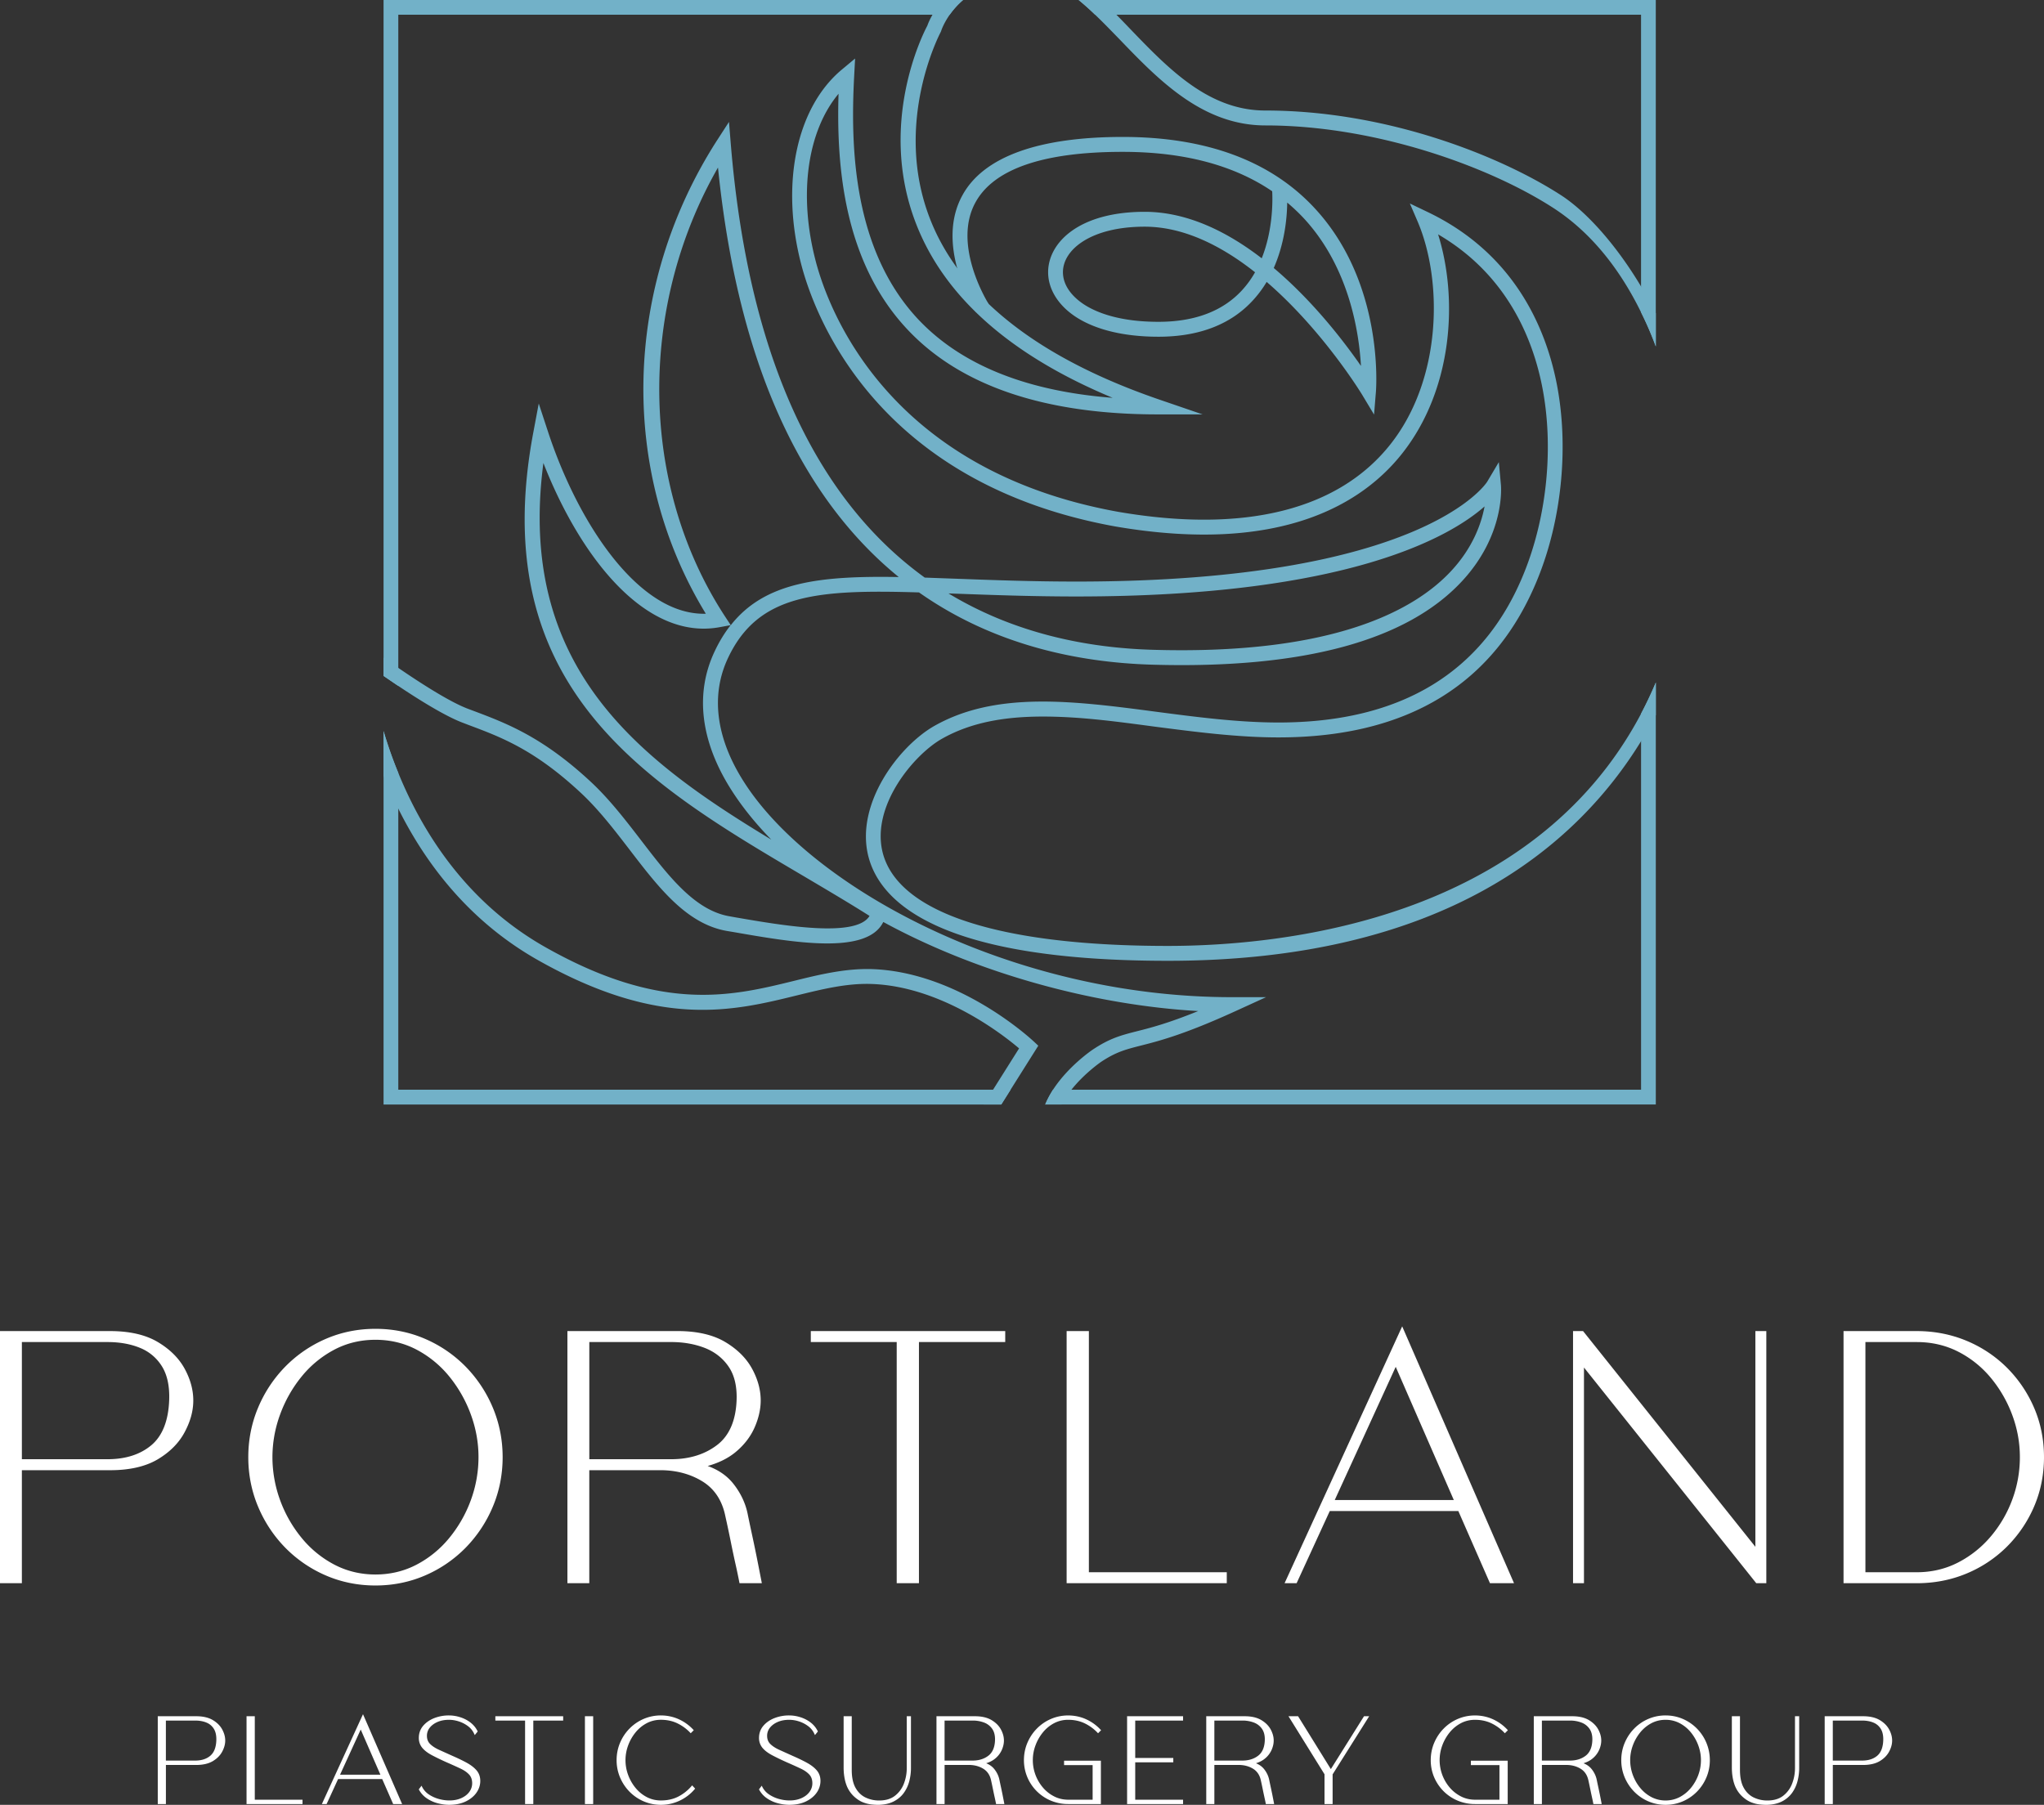 <?xml version="1.0" encoding="utf-8"?>
<svg xmlns="http://www.w3.org/2000/svg" width="308" height="272" fill="none">
  <rect width="100%" height="100%" fill="#333333" stroke="none"/>
  <g clip-path="url(#clip0_2095_614)">
    <path d="M29.562 258.78c.996 0 1.805.183 2.427.553.622.369 1.081.821 1.375 1.359.294.538.442 1.079.442 1.617 0 .537-.148 1.064-.442 1.616-.294.553-.753 1.013-1.375 1.382s-1.431.553-2.427.553h-4.697v5.894h-.964v-12.971h5.658l.003-.003zm3.163 3.508c.026-.735-.1-1.333-.382-1.794a2.455 2.455 0 0 0-1.178-1.004c-.505-.212-1.084-.315-1.74-.315h-4.56v6.29h4.56c.97 0 1.751-.252 2.348-.761.595-.507.912-1.311.952-2.416z" fill="#fff"/>
    <path d="M24.997 271.883h-1.224v-13.235h5.79c1.012 0 1.85.192 2.492.57.639.378 1.118.853 1.423 1.411.302.555.459 1.121.459 1.679s-.154 1.111-.456 1.677c-.305.572-.785 1.053-1.423 1.434-.64.377-1.48.572-2.493.572H25v5.895l-.002-.003zm-.965-.263h.702v-5.895h4.828c.967 0 1.76-.18 2.362-.532.599-.355 1.043-.802 1.326-1.331.282-.529.428-1.053.428-1.554 0-.5-.143-1.036-.425-1.554-.283-.515-.728-.955-1.326-1.31-.6-.355-1.395-.532-2.362-.532h-5.53v12.708h-.003zm5.393-6.027h-4.688v-6.553h4.688c.67 0 1.272.109 1.788.327.528.22.944.575 1.241 1.058.294.481.43 1.111.402 1.869-.04 1.136-.376 1.983-.998 2.51-.619.523-1.437.792-2.433.792v-.003zm-4.428-.263h4.428c.933 0 1.694-.243 2.265-.727.564-.481.87-1.259.907-2.32.025-.707-.097-1.285-.365-1.723a2.322 2.322 0 0 0-1.118-.953c-.485-.203-1.056-.306-1.689-.306h-4.428v6.029zm13.27 6.027h7.191v.394h-8.173V258.78h.981v12.577z" fill="#fff"/>
    <path d="M45.587 271.883H37.15v-13.235h1.243v12.577h7.193v.658zm-8.174-.263h7.914v-.132h-7.192v-12.576h-.722v12.708zm17.28-12.961l5.698 13.092H59.33l-1.651-3.766h-6.82l-1.727 3.766h-.434l5.992-13.092h.003zm-3.656 8.931h6.482l-3.163-7.257-3.32 7.257z" fill="#fff"/>
    <path d="M60.59 271.882h-1.346l-1.65-3.765h-6.649l-1.728 3.765H48.5l.085-.186 6.114-13.354 5.895 13.54h-.003zm-1.175-.263h.776L54.69 258.98l-5.786 12.639h.145l1.728-3.766h6.987l1.651 3.766zm-1.694-3.897h-6.887l3.525-7.709 3.36 7.709h.002zm-6.479-.263h6.08l-2.966-6.805-3.114 6.805zM66 271.642a5.139 5.139 0 0 1-1.6-.721 3.54 3.54 0 0 1-1.14-1.242l.236-.315c.248.487.605.884 1.07 1.193.465.309.972.538 1.523.69.55.152 1.072.226 1.571.226.722 0 1.35-.117 1.885-.355.536-.237.961-.561 1.27-.976.307-.415.461-.878.461-1.39 0-.578-.165-1.045-.49-1.4-.328-.354-.776-.666-1.346-.935a73.7 73.7 0 0 0-1.937-.876 37.022 37.022 0 0 1-2.327-1.116c-.636-.335-1.115-.698-1.443-1.093-.328-.395-.49-.867-.49-1.419 0-.67.205-1.251.618-1.737.414-.487.953-.862 1.62-1.125a5.845 5.845 0 0 1 3.842-.126 4.802 4.802 0 0 1 1.494.779c.44.343.776.746 1.013 1.221l-.257.315a3.118 3.118 0 0 0-.981-1.213 4.96 4.96 0 0 0-2.929-.976c-.667 0-1.26.112-1.777.335-.519.223-.927.527-1.229.907-.302.381-.45.816-.45 1.302 0 .538.168.979.51 1.322.342.341.81.647 1.406.916l2.073.935c.787.344 1.483.679 2.094 1.013.607.335 1.086.707 1.434 1.114.348.406.522.907.522 1.499a2.94 2.94 0 0 1-.55 1.694c-.368.527-.89.953-1.572 1.282-.681.329-1.5.492-2.455.492a6.702 6.702 0 0 1-1.66-.226l-.009.006z" fill="#fff"/>
    <path d="M67.66 271.999c-.53 0-1.1-.08-1.694-.231a5.256 5.256 0 0 1-1.64-.739 3.678 3.678 0 0 1-1.18-1.285l-.04-.074.413-.552.094.186c.237.463.582.85 1.027 1.142.454.3.953.526 1.486.672 1.317.358 2.495.263 3.37-.123.514-.226.925-.541 1.216-.933.288-.389.436-.833.436-1.31 0-.541-.154-.982-.456-1.311-.317-.343-.756-.647-1.306-.907a72.806 72.806 0 0 0-1.934-.876 36.734 36.734 0 0 1-2.336-1.119c-.647-.34-1.146-.718-1.483-1.124a2.293 2.293 0 0 1-.522-1.502c0-.702.22-1.314.65-1.82.426-.501.99-.893 1.675-1.162a5.991 5.991 0 0 1 2.187-.404c.59 0 1.175.092 1.74.275.567.18 1.083.449 1.534.798.453.355.804.779 1.047 1.268l.037.077-.442.544-.089-.192a2.976 2.976 0 0 0-.94-1.161 4.706 4.706 0 0 0-1.378-.71c-.5-.16-.996-.24-1.475-.24-.647 0-1.226.108-1.725.323-.493.214-.89.506-1.178.867a1.93 1.93 0 0 0-.422 1.219c0 .506.154.91.473 1.23.331.329.79.63 1.366.89l2.074.936c.79.343 1.497.687 2.102 1.019.621.343 1.115.726 1.471 1.144.365.432.553.965.553 1.586 0 .62-.194 1.221-.573 1.768-.38.541-.924.987-1.623 1.325-.695.335-1.54.506-2.512.506h-.003zm-1.628-.486c.57.149 1.118.223 1.628.223.933 0 1.74-.16 2.398-.481.66-.317 1.17-.732 1.52-1.239a2.79 2.79 0 0 0 .528-1.619c0-.573-.165-1.033-.49-1.414-.334-.392-.807-.758-1.398-1.084a25.62 25.62 0 0 0-2.082-1.008l-2.076-.935c-.604-.275-1.092-.59-1.443-.945-.365-.366-.55-.841-.55-1.413 0-.515.162-.982.479-1.385.314-.395.744-.713 1.277-.945.534-.231 1.147-.349 1.829-.349.504 0 1.03.086 1.551.255a5.004 5.004 0 0 1 1.452.747c.39.292.704.655.93 1.079l.073-.092a3.433 3.433 0 0 0-.935-1.102 4.68 4.68 0 0 0-1.452-.758 5.453 5.453 0 0 0-1.66-.257c-.738 0-1.442.128-2.093.383-.644.255-1.172.621-1.568 1.087-.39.461-.588 1.016-.588 1.652 0 .517.154.967.462 1.336.314.378.788.735 1.404 1.061.627.332 1.408.704 2.32 1.111.728.317 1.381.615 1.94.878.582.275 1.047.598 1.386.967.35.381.528.879.528 1.488 0 .538-.163 1.033-.488 1.468-.32.43-.764.773-1.32 1.016-.93.409-2.17.509-3.545.135a5.336 5.336 0 0 1-1.56-.707 3.276 3.276 0 0 1-1.015-1.062l-.063.086c.26.446.616.824 1.058 1.122.47.32.998.558 1.56.701h.003zm18.702-12.733v.392h-4.5v12.579h-.981v-12.579h-4.48v-.392h9.961z" fill="#fff"/>
    <path d="M80.365 271.883h-1.243v-12.579h-4.48v-.656h10.22v.656h-4.5v12.579h.003zm-.984-.263h.722v-12.58h4.5v-.128h-9.702v.128h4.48v12.58zm9.87-12.84v12.971h-.98V258.78h.98z" fill="#fff"/>
    <path d="M89.383 271.883h-1.244v-13.235h1.244v13.235zm-.981-.263h.721v-12.708h-.721v12.708zm15.902-2.353l.273.297a6.552 6.552 0 0 1-2.218 1.694 6.424 6.424 0 0 1-2.772.61 6.383 6.383 0 0 1-2.544-.512 6.513 6.513 0 0 1-2.082-1.42 6.72 6.72 0 0 1-1.406-2.109 6.453 6.453 0 0 1-.51-2.563 6.624 6.624 0 0 1 3.998-6.093 6.383 6.383 0 0 1 2.544-.512c.904 0 1.805.183 2.623.552.819.37 1.537.882 2.153 1.54l-.276.275a6.749 6.749 0 0 0-1.985-1.44c-.747-.355-1.586-.532-2.515-.532-.799 0-1.532.177-2.2.532a5.618 5.618 0 0 0-1.727 1.428 6.915 6.915 0 0 0-1.13 2 6.523 6.523 0 0 0 0 4.513 6.756 6.756 0 0 0 1.141 2 5.54 5.54 0 0 0 1.74 1.419c.667.35 1.394.521 2.181.521 1.01 0 1.9-.197 2.673-.592a6.685 6.685 0 0 0 2.044-1.617l-.005.009z" fill="#fff"/>
    <path d="M99.587 271.999a6.535 6.535 0 0 1-2.596-.523 6.71 6.71 0 0 1-2.124-1.448 6.907 6.907 0 0 1-1.432-2.149 6.66 6.66 0 0 1-.522-2.616c0-.921.177-1.8.522-2.615a6.782 6.782 0 0 1 1.432-2.149 6.645 6.645 0 0 1 2.124-1.448 6.546 6.546 0 0 1 2.596-.524c.915 0 1.845.189 2.675.564a6.82 6.82 0 0 1 2.193 1.571l.085.092-.459.457-.091-.097a6.642 6.642 0 0 0-1.948-1.411c-.727-.346-1.554-.52-2.458-.52-.773 0-1.492.174-2.14.518a5.468 5.468 0 0 0-1.687 1.396 6.833 6.833 0 0 0-1.11 1.963 6.4 6.4 0 0 0 0 4.424 6.726 6.726 0 0 0 1.118 1.963 5.446 5.446 0 0 0 1.7 1.388c.644.334 1.36.506 2.119.506.984 0 1.862-.194 2.612-.578a6.615 6.615 0 0 0 2.005-1.585l.094-.109.454.489-.077.089a6.687 6.687 0 0 1-2.265 1.728 6.557 6.557 0 0 1-2.826.624h.006zm0-13.208c-.882 0-1.72.168-2.493.5a6.38 6.38 0 0 0-2.042 1.394 6.546 6.546 0 0 0-1.377 2.069 6.36 6.36 0 0 0-.502 2.512c0 .884.168 1.731.502 2.513a6.62 6.62 0 0 0 1.377 2.068 6.388 6.388 0 0 0 2.042 1.391 6.276 6.276 0 0 0 2.493.501c.958 0 1.873-.2 2.715-.598a6.448 6.448 0 0 0 2.099-1.574l-.097-.106a6.868 6.868 0 0 1-1.988 1.54c-.787.4-1.708.606-2.732.606a4.78 4.78 0 0 1-2.242-.538 5.69 5.69 0 0 1-1.78-1.453 6.865 6.865 0 0 1-1.16-2.038 6.673 6.673 0 0 1 0-4.604 7.087 7.087 0 0 1 1.15-2.037 5.682 5.682 0 0 1 1.77-1.462 4.765 4.765 0 0 1 2.262-.55c.944 0 1.811.183 2.572.547a6.885 6.885 0 0 1 1.931 1.37l.091-.091a6.622 6.622 0 0 0-2.022-1.417 6.247 6.247 0 0 0-2.57-.538v-.005zm17.673 12.851a5.129 5.129 0 0 1-1.6-.721 3.542 3.542 0 0 1-1.141-1.242l.237-.315c.248.487.604.884 1.069 1.193.465.309.973.538 1.523.69.55.152 1.072.226 1.571.226.722 0 1.349-.117 1.885-.355.537-.237.961-.561 1.269-.976.308-.415.463-.878.463-1.39 0-.578-.166-1.045-.491-1.4-.328-.354-.776-.666-1.346-.935a72.482 72.482 0 0 0-1.937-.876 37.18 37.18 0 0 1-2.327-1.116c-.636-.335-1.115-.698-1.443-1.093-.328-.395-.49-.867-.49-1.419 0-.67.205-1.251.619-1.737.413-.487.952-.862 1.62-1.125a5.841 5.841 0 0 1 3.841-.126 4.8 4.8 0 0 1 1.494.779c.44.343.776.746 1.013 1.221l-.257.315a3.11 3.11 0 0 0-.981-1.213 4.968 4.968 0 0 0-2.929-.976c-.667 0-1.26.112-1.777.335-.519.223-.926.527-1.229.907-.302.381-.45.816-.45 1.302 0 .538.168.979.51 1.322.342.341.81.647 1.406.916l2.073.935c.788.344 1.483.679 2.094 1.013.607.335 1.086.707 1.434 1.114.348.406.522.907.522 1.499a2.94 2.94 0 0 1-.55 1.694c-.368.527-.89.953-1.572 1.282-.681.329-1.5.492-2.455.492a6.703 6.703 0 0 1-1.66-.226l-.008.006z" fill="#fff"/>
    <path d="M118.922 271.999c-.53 0-1.101-.08-1.694-.231a5.267 5.267 0 0 1-1.64-.739 3.675 3.675 0 0 1-1.18-1.285l-.04-.074.413-.552.094.186c.237.463.582.85 1.027 1.142.454.3.953.526 1.486.672 1.317.358 2.495.263 3.371-.123.513-.226.924-.541 1.215-.933.288-.389.436-.833.436-1.31 0-.541-.154-.982-.456-1.311-.317-.343-.756-.647-1.306-.907a74.684 74.684 0 0 0-1.934-.876 37.05 37.05 0 0 1-2.336-1.119c-.647-.34-1.146-.718-1.483-1.124a2.294 2.294 0 0 1-.522-1.502c0-.702.22-1.314.651-1.82.425-.501.989-.893 1.674-1.162a5.987 5.987 0 0 1 2.187-.404c.59 0 1.175.092 1.74.275.567.18 1.083.449 1.534.798a3.68 3.68 0 0 1 1.047 1.268l.037.077-.442.544-.089-.192a2.97 2.97 0 0 0-.941-1.161 4.701 4.701 0 0 0-1.377-.71 4.838 4.838 0 0 0-1.475-.24c-.647 0-1.226.108-1.725.323-.493.214-.89.506-1.178.867a1.933 1.933 0 0 0-.422 1.219c0 .506.154.91.473 1.23.331.329.79.63 1.367.89l2.073.936c.79.343 1.497.687 2.102 1.019.621.343 1.115.726 1.471 1.144.365.432.553.965.553 1.586a3.07 3.07 0 0 1-.573 1.768c-.379.541-.924.987-1.622 1.325-.696.335-1.54.506-2.513.506h-.003zm-1.628-.486a6.47 6.47 0 0 0 1.628.223c.933 0 1.74-.16 2.399-.481.658-.317 1.169-.732 1.52-1.239.35-.503.527-1.047.527-1.619 0-.573-.165-1.033-.49-1.414-.334-.392-.807-.758-1.398-1.084a25.498 25.498 0 0 0-2.082-1.008l-2.076-.935c-.604-.275-1.092-.59-1.443-.945-.365-.366-.55-.841-.55-1.413 0-.515.162-.982.479-1.385.314-.395.744-.713 1.278-.945.533-.231 1.146-.349 1.828-.349.504 0 1.029.086 1.551.255a5.013 5.013 0 0 1 1.452.747c.39.292.704.655.929 1.079l.074-.092a3.432 3.432 0 0 0-.935-1.102 4.674 4.674 0 0 0-1.452-.758 5.447 5.447 0 0 0-1.659-.257c-.739 0-1.443.128-2.094.383-.644.255-1.172.621-1.568 1.087-.391.461-.588 1.016-.588 1.652 0 .517.154.967.462 1.336.314.378.788.735 1.404 1.061.627.332 1.408.704 2.321 1.111.727.317 1.38.615 1.939.878.582.275 1.047.598 1.386.967.351.381.528.879.528 1.488 0 .538-.163 1.033-.488 1.468-.319.43-.764.773-1.32 1.016-.93.409-2.17.509-3.545.135a5.333 5.333 0 0 1-1.56-.707 3.276 3.276 0 0 1-1.015-1.062l-.063.086c.259.446.616.824 1.058 1.122.471.32.998.558 1.56.701h.003zm19.467-5.068v-7.669h.373v7.669c0 .644-.083 1.288-.245 1.932a5.098 5.098 0 0 1-.816 1.754c-.379.526-.887.944-1.523 1.262-.636.314-1.423.472-2.367.472-.234 0-.533-.02-.892-.06-.36-.04-.75-.138-1.17-.295-.419-.157-.838-.421-1.257-.787a4.34 4.34 0 0 1-1.229-1.846c-.254-.729-.383-1.573-.383-2.532v-7.572h.964v7.964c0 1.13.194 2.043.579 2.741.388.696.904 1.202 1.552 1.517a4.81 4.81 0 0 0 2.13.472c.981 0 1.788-.237 2.418-.71a4.276 4.276 0 0 0 1.406-1.862c.308-.77.462-1.589.462-2.456l-.002.006z" fill="#fff"/>
    <path d="M132.183 271.999c-.239 0-.536-.02-.907-.06a4.97 4.97 0 0 1-1.2-.303c-.431-.163-.867-.435-1.298-.813a4.473 4.473 0 0 1-1.266-1.897c-.26-.741-.391-1.608-.391-2.575v-7.701h1.224v8.096c0 1.101.188 2.003.564 2.678.371.67.876 1.162 1.495 1.462a4.692 4.692 0 0 0 2.076.461c.947 0 1.737-.229 2.338-.684a4.184 4.184 0 0 0 1.364-1.806 6.473 6.473 0 0 0 .453-2.406v-7.801h.633v7.801c0 .652-.083 1.316-.248 1.963a5.297 5.297 0 0 1-.836 1.8c-.39.538-.918.978-1.571 1.302-.65.323-1.466.489-2.424.489l-.006-.006zm-4.802-13.088v7.44c0 .938.125 1.777.376 2.489a4.233 4.233 0 0 0 1.192 1.791c.405.355.813.61 1.215.765.405.154.79.248 1.138.289.359.04.653.057.878.057.919 0 1.694-.155 2.31-.458a3.912 3.912 0 0 0 1.475-1.222 5.024 5.024 0 0 0 .796-1.711 7.77 7.77 0 0 0 .242-1.9v-7.537h-.111v7.537c0 .878-.16 1.722-.471 2.504a4.427 4.427 0 0 1-1.446 1.92c-.65.486-1.488.735-2.495.735-.79 0-1.526-.163-2.187-.486-.668-.324-1.21-.853-1.609-1.571-.396-.716-.596-1.66-.596-2.805v-7.831h-.702l-.005-.006zm23.094 9.389c.066.315.14.67.225 1.065.086.395.163.773.237 1.133.071.364.154.778.245 1.253h-.981c-.04-.211-.099-.506-.185-.887-.086-.38-.174-.798-.265-1.253a52.807 52.807 0 0 0-.277-1.29c-.171-.842-.579-1.463-1.229-1.863-.65-.401-1.4-.601-2.25-.601h-3.793v5.894h-.964V258.78h5.658c.995 0 1.805.183 2.427.553.622.369 1.081.821 1.375 1.359.293.538.442 1.079.442 1.617 0 .446-.106.907-.314 1.382-.211.472-.533.89-.973 1.25-.439.364-1.012.621-1.719.778.693.184 1.232.518 1.611 1.005.379.486.622 1.013.727 1.576h.003zm-8.27-9.128v6.29h4.363c.97 0 1.785-.252 2.447-.761.662-.507 1.012-1.311 1.049-2.415.026-.736-.116-1.334-.43-1.795a2.713 2.713 0 0 0-1.278-1.004c-.536-.212-1.132-.315-1.788-.315h-4.363z" fill="#fff"/>
    <path d="M151.342 271.883h-1.249l-.02-.106c-.04-.212-.1-.504-.185-.881a62.22 62.22 0 0 1-.266-1.257 60.408 60.408 0 0 0-.273-1.287c-.163-.804-.556-1.402-1.17-1.783-.624-.386-1.36-.581-2.181-.581h-3.662v5.895h-1.224v-13.235h5.79c1.012 0 1.851.192 2.492.57.639.378 1.118.853 1.423 1.411.303.555.459 1.121.459 1.679 0 .464-.108.945-.325 1.434a3.53 3.53 0 0 1-1.009 1.299c-.36.298-.807.527-1.341.693.519.206.939.509 1.252.912.391.501.645 1.05.753 1.631.066.315.14.67.226 1.062.085.395.162.773.236 1.133l.246 1.254.028.157zm-1.032-.263h.716c-.08-.41-.152-.773-.217-1.096a98.961 98.961 0 0 0-.234-1.131c-.086-.395-.16-.752-.225-1.067a3.476 3.476 0 0 0-.702-1.522c-.359-.461-.878-.784-1.543-.959l-.519-.14.525-.115c.684-.154 1.246-.406 1.665-.752a3.322 3.322 0 0 0 1.238-2.53c0-.515-.142-1.036-.425-1.554-.282-.515-.727-.955-1.326-1.31-.599-.355-1.394-.532-2.361-.532h-5.53v12.708h.702v-5.895h3.924c.872 0 1.651.209 2.318.621.676.418 1.11 1.073 1.286 1.949.092.406.183.835.277 1.29.091.455.18.87.265 1.251.072.323.129.583.166.784zm-3.745-6.027h-4.491v-6.553h4.491c.668 0 1.286.109 1.837.327a2.821 2.821 0 0 1 1.337 1.053c.328.483.482 1.113.454 1.874-.04 1.139-.411 1.986-1.101 2.512-.682.521-1.531.787-2.527.787zm-4.232-.263h4.232c.936 0 1.731-.246 2.367-.733.625-.48.961-1.256 1.001-2.314.026-.704-.114-1.282-.41-1.717a2.587 2.587 0 0 0-1.218-.959 4.772 4.772 0 0 0-1.74-.306h-4.232v6.029zm18.144.151h5.284v6.27h-4.794a6.568 6.568 0 0 1-2.544-.493 6.39 6.39 0 0 1-2.082-1.382 6.533 6.533 0 0 1-1.406-2.069 6.371 6.371 0 0 1-.51-2.543c0-.908.171-1.76.51-2.564a6.734 6.734 0 0 1 1.406-2.109 6.51 6.51 0 0 1 2.082-1.42 6.385 6.385 0 0 1 2.544-.512c.904 0 1.805.183 2.624.552.818.37 1.537.882 2.15 1.54l-.274.275a6.736 6.736 0 0 0-1.985-1.44c-.747-.355-1.585-.532-2.515-.532-.798 0-1.531.177-2.199.532a5.622 5.622 0 0 0-1.728 1.428 6.907 6.907 0 0 0-1.129 2 6.526 6.526 0 0 0-.402 2.247c0 .761.134 1.525.402 2.246a6.439 6.439 0 0 0 1.14 1.951 5.578 5.578 0 0 0 1.74 1.38 4.7 4.7 0 0 0 2.182.512h3.813v-5.48h-4.304v-.395l-.005.006z" fill="#fff"/>
    <path d="M165.892 271.882h-4.925a6.709 6.709 0 0 1-2.595-.504 6.59 6.59 0 0 1-4.081-6.112c0-.918.177-1.8.522-2.615.348-.816.83-1.54 1.434-2.149a6.642 6.642 0 0 1 2.122-1.448 6.547 6.547 0 0 1 2.595-.524c.916 0 1.845.189 2.675.564a6.81 6.81 0 0 1 2.193 1.571l.086.092-.459.457-.092-.097a6.624 6.624 0 0 0-1.947-1.411c-.728-.346-1.555-.52-2.459-.52a4.52 4.52 0 0 0-2.139.517 5.491 5.491 0 0 0-1.688 1.397 6.835 6.835 0 0 0-1.109 1.963 6.346 6.346 0 0 0 0 4.407 6.412 6.412 0 0 0 1.115 1.911 5.49 5.49 0 0 0 1.7 1.348c.647.332 1.36.498 2.121.498h3.682v-5.217h-4.303v-.658h5.547v6.533l.005-.003zm-4.925-13.091a6.288 6.288 0 0 0-4.534 1.894 6.551 6.551 0 0 0-1.378 2.069 6.417 6.417 0 0 0-.499 2.512c0 .884.168 1.723.499 2.49a6.42 6.42 0 0 0 1.378 2.029 6.276 6.276 0 0 0 2.039 1.353 6.465 6.465 0 0 0 2.495.484h4.663v-6.007h-5.025v.132h4.303v5.743h-3.941a4.864 4.864 0 0 1-2.239-.526 5.77 5.77 0 0 1-1.779-1.411 6.636 6.636 0 0 1-1.574-4.284c0-.787.139-1.545.41-2.292a7.12 7.12 0 0 1 1.15-2.037 5.69 5.69 0 0 1 1.771-1.463 4.772 4.772 0 0 1 2.261-.549c.944 0 1.808.183 2.572.547a6.885 6.885 0 0 1 1.931 1.37l.091-.091a6.524 6.524 0 0 0-2.022-1.417 6.246 6.246 0 0 0-2.569-.538l-.003-.008zm17.174.381h-7.212v5.895h5.737v.395h-5.737v5.895h7.212v.394h-8.174V258.78h8.174v.392z" fill="#fff"/>
    <path d="M178.272 271.883h-8.436v-13.235h8.436v.656h-7.212v5.631h5.738v.658h-5.738v5.632h7.212v.658zm-8.176-.263h7.914v-.132h-7.213v-6.158h5.738v-.132h-5.738v-6.158h7.213v-.128h-7.914v12.708zm21.032-3.32c.066.315.14.67.226 1.065.085.395.162.773.236 1.133.072.364.154.778.246 1.253h-.982a23.706 23.706 0 0 0-.185-.887 56.56 56.56 0 0 1-.265-1.253 48.49 48.49 0 0 0-.277-1.29c-.171-.842-.579-1.463-1.229-1.863-.65-.401-1.4-.601-2.25-.601h-3.793v5.894h-.964V258.78h5.658c.995 0 1.805.183 2.427.553.622.369 1.081.821 1.375 1.359.293.538.442 1.079.442 1.617 0 .446-.106.907-.314 1.382-.211.472-.533.89-.972 1.25-.44.364-1.013.621-1.72.778.693.184 1.232.518 1.611 1.005.379.486.622 1.013.727 1.576h.003zm-8.273-9.128v6.29h4.363c.97 0 1.786-.252 2.447-.761.662-.507 1.013-1.311 1.05-2.415.025-.736-.117-1.334-.431-1.795a2.708 2.708 0 0 0-1.278-1.004c-.536-.212-1.132-.315-1.788-.315h-4.363z" fill="#fff"/>
    <path d="M191.992 271.883h-1.249l-.02-.106c-.04-.212-.1-.504-.185-.881a56.304 56.304 0 0 1-.265-1.257 67.063 67.063 0 0 0-.274-1.287c-.163-.804-.556-1.402-1.169-1.783-.625-.386-1.361-.581-2.182-.581h-3.662v5.895h-1.223v-13.235h5.789c1.012 0 1.851.192 2.493.57.638.378 1.117.853 1.423 1.411.302.555.459 1.121.459 1.679 0 .464-.109.945-.325 1.434a3.532 3.532 0 0 1-1.01 1.299c-.359.298-.807.527-1.34.693.519.206.938.509 1.252.912.39.501.644 1.05.753 1.631.065.315.139.67.225 1.062.085.395.162.773.237 1.133.071.364.154.781.245 1.254l.028.157zm-1.032-.263h.716a131.055 131.055 0 0 0-.451-2.227c-.085-.395-.159-.752-.225-1.067a3.476 3.476 0 0 0-.702-1.522c-.359-.461-.878-.784-1.542-.959l-.52-.14.525-.115c.685-.154 1.246-.406 1.666-.752.422-.346.735-.753.935-1.202.2-.455.302-.901.302-1.328 0-.515-.142-1.036-.425-1.554-.282-.515-.727-.955-1.326-1.31-.599-.355-1.394-.532-2.361-.532h-5.53v12.708h.702v-5.895h3.924c.873 0 1.651.209 2.319.621.675.418 1.109 1.073 1.286 1.949.091.406.182.835.276 1.29.092.455.18.87.266 1.251.071.323.128.583.165.784zm-3.742-6.027h-4.491v-6.553h4.491c.668 0 1.287.109 1.837.327a2.821 2.821 0 0 1 1.337 1.053c.328.483.482 1.113.454 1.874-.04 1.139-.411 1.986-1.101 2.512-.681.521-1.531.787-2.527.787zm-4.232-.263h4.232c.936 0 1.731-.246 2.367-.733.625-.48.961-1.256 1.001-2.314.026-.704-.114-1.282-.41-1.717a2.587 2.587 0 0 0-1.218-.959 4.772 4.772 0 0 0-1.74-.306h-4.232v6.029zm17.553 1.531l5.071-8.081h.471l-5.405 8.596v4.378h-.964v-4.395l-5.324-8.576h1.141l5.01 8.081v-.003z" fill="#fff"/>
    <path d="M200.807 271.883h-1.223v-4.49l-5.43-8.745h1.449l.037.063 4.899 7.904 4.997-7.967h.778l-.125.201-5.384 8.561v4.47l.002.003zm-.963-.263h.701v-4.284l.02-.032 5.276-8.392h-.163l-5.142 8.198-.111-.178-4.973-8.017h-.833l5.219 8.407v4.303l.006-.005zm21.936-6.139h5.284v6.27h-4.794a6.56 6.56 0 0 1-2.543-.493 6.39 6.39 0 0 1-2.082-1.382 6.517 6.517 0 0 1-1.406-2.069 6.355 6.355 0 0 1-.511-2.543c0-.908.171-1.76.511-2.564a6.716 6.716 0 0 1 1.406-2.109 6.51 6.51 0 0 1 2.082-1.42 6.377 6.377 0 0 1 2.543-.512c.905 0 1.806.183 2.624.552a6.65 6.65 0 0 1 2.15 1.54l-.273.275a6.749 6.749 0 0 0-1.985-1.44c-.747-.355-1.586-.532-2.516-.532-.798 0-1.531.177-2.198.532a5.615 5.615 0 0 0-1.729 1.428 6.93 6.93 0 0 0-1.129 2 6.526 6.526 0 0 0-.402 2.247c0 .761.134 1.525.402 2.246a6.441 6.441 0 0 0 1.141 1.951 5.555 5.555 0 0 0 1.74 1.38 4.697 4.697 0 0 0 2.181.512h3.813v-5.48h-4.303v-.395l-.006.006z" fill="#fff"/>
    <path d="M227.193 271.882h-4.925a6.714 6.714 0 0 1-2.596-.504 6.575 6.575 0 0 1-2.124-1.407 6.735 6.735 0 0 1-1.435-2.109 6.543 6.543 0 0 1-.522-2.596c0-.918.177-1.8.522-2.615.348-.816.83-1.54 1.435-2.149a6.62 6.62 0 0 1 2.122-1.448 6.543 6.543 0 0 1 2.595-.524c.915 0 1.845.189 2.675.564a6.82 6.82 0 0 1 2.193 1.571l.085.092-.459.457-.091-.097a6.642 6.642 0 0 0-1.948-1.411c-.727-.346-1.554-.52-2.458-.52-.773 0-1.492.174-2.139.517a5.48 5.48 0 0 0-1.688 1.397 6.837 6.837 0 0 0-1.11 1.963 6.368 6.368 0 0 0 1.115 6.318 5.513 5.513 0 0 0 1.7 1.348c.648.332 1.36.498 2.122.498h3.682v-5.217h-4.304v-.658h5.547v6.533l.006-.003zm-4.923-13.091c-.881 0-1.719.169-2.492.5a6.429 6.429 0 0 0-2.042 1.394 6.532 6.532 0 0 0-1.377 2.069 6.417 6.417 0 0 0-.499 2.512c0 .884.168 1.723.499 2.49a6.4 6.4 0 0 0 1.377 2.029 6.286 6.286 0 0 0 2.039 1.353 6.465 6.465 0 0 0 2.495.484h4.663v-6.007h-5.025v.132h4.304v5.743h-3.942a4.857 4.857 0 0 1-2.238-.526 5.761 5.761 0 0 1-1.78-1.411 6.612 6.612 0 0 1-1.163-1.992 6.521 6.521 0 0 1-.411-2.292c0-.787.14-1.545.411-2.292a7.116 7.116 0 0 1 1.149-2.037 5.69 5.69 0 0 1 1.771-1.463 4.775 4.775 0 0 1 2.261-.549c.944 0 1.809.183 2.573.547a6.885 6.885 0 0 1 1.931 1.37l.091-.091a6.547 6.547 0 0 0-2.022-1.417 6.254 6.254 0 0 0-2.57-.538l-.003-.008zm18.212 9.509c.066.315.14.67.226 1.065.085.395.162.773.236 1.133.072.364.154.778.246 1.253h-.981c-.04-.211-.1-.506-.186-.887a56.56 56.56 0 0 1-.265-1.253 48.49 48.49 0 0 0-.277-1.29c-.171-.842-.579-1.463-1.229-1.863-.65-.401-1.4-.601-2.25-.601h-3.793v5.894h-.964V258.78h5.658c.996 0 1.806.183 2.427.553.622.369 1.081.821 1.375 1.359.294.538.442 1.079.442 1.617 0 .446-.106.907-.314 1.382-.211.472-.533.89-.972 1.25-.439.364-1.013.621-1.72.778.693.184 1.232.518 1.611 1.005.38.486.622 1.013.728 1.576h.002zm-8.27-9.128v6.29h4.363c.97 0 1.786-.252 2.447-.761.662-.507 1.013-1.311 1.05-2.415.025-.736-.117-1.334-.431-1.795a2.708 2.708 0 0 0-1.278-1.004c-.536-.212-1.132-.315-1.788-.315h-4.363z" fill="#fff"/>
    <path d="M241.349 271.883H240.1l-.02-.106c-.04-.212-.1-.504-.185-.881a56.304 56.304 0 0 1-.265-1.257 67.063 67.063 0 0 0-.274-1.287c-.163-.804-.556-1.402-1.169-1.783-.625-.386-1.361-.581-2.182-.581h-3.662v5.895h-1.223v-13.235h5.789c1.012 0 1.851.192 2.493.57.638.378 1.117.853 1.423 1.411.302.555.459 1.121.459 1.679 0 .464-.109.945-.325 1.434a3.532 3.532 0 0 1-1.01 1.299c-.359.298-.807.527-1.34.693.519.206.938.509 1.252.912.39.501.644 1.05.753 1.631.065.315.139.67.225 1.062.085.395.162.773.237 1.133.071.364.154.781.245 1.254l.028.157zm-1.032-.263h.716a131.055 131.055 0 0 0-.451-2.227c-.085-.395-.16-.752-.225-1.067a3.476 3.476 0 0 0-.702-1.522c-.359-.461-.878-.784-1.543-.959l-.519-.14.525-.115c.685-.154 1.246-.406 1.666-.752.422-.346.735-.753.935-1.202.2-.455.302-.901.302-1.328 0-.515-.142-1.036-.425-1.554-.282-.515-.727-.955-1.326-1.31-.599-.355-1.394-.532-2.361-.532h-5.53v12.708h.702v-5.895h3.924c.873 0 1.651.209 2.319.621.675.418 1.109 1.073 1.286 1.949.091.406.182.835.276 1.29.092.455.18.87.266 1.251.071.323.128.583.165.784zm-3.745-6.027h-4.491v-6.553h4.491c.668 0 1.287.109 1.837.327.559.217 1.01.572 1.338 1.053.328.483.482 1.113.453 1.874-.04 1.139-.411 1.986-1.101 2.512-.681.521-1.531.787-2.527.787zm-4.232-.263h4.232c.936 0 1.732-.246 2.368-.733.624-.48.961-1.256 1.001-2.314.025-.704-.115-1.282-.411-1.717a2.582 2.582 0 0 0-1.218-.959 4.768 4.768 0 0 0-1.74-.306h-4.232v6.029zm18.634-6.671c.904 0 1.751.172 2.544.512a6.559 6.559 0 0 1 2.082 1.42 6.716 6.716 0 0 1 1.406 2.109 6.46 6.46 0 0 1 .51 2.564c0 .907-.171 1.759-.51 2.563a6.716 6.716 0 0 1-1.406 2.109 6.559 6.559 0 0 1-2.082 1.42 6.334 6.334 0 0 1-2.544.512 6.385 6.385 0 0 1-2.544-.512 6.517 6.517 0 0 1-2.081-1.42 6.716 6.716 0 0 1-1.406-2.109 6.494 6.494 0 0 1-.511-2.563c0-.908.171-1.76.511-2.564a6.716 6.716 0 0 1 1.406-2.109 6.517 6.517 0 0 1 2.081-1.42 6.385 6.385 0 0 1 2.544-.512zm0 .395c-.798 0-1.531.177-2.198.532a5.615 5.615 0 0 0-1.729 1.428 6.93 6.93 0 0 0-1.129 2 6.526 6.526 0 0 0 0 4.513 6.739 6.739 0 0 0 1.141 2 5.532 5.532 0 0 0 1.739 1.419c.668.35 1.395.521 2.182.521.787 0 1.514-.174 2.182-.521a5.6 5.6 0 0 0 1.739-1.419 6.873 6.873 0 0 0 1.141-2 6.569 6.569 0 0 0 .402-2.266c0-.776-.134-1.511-.402-2.247a6.907 6.907 0 0 0-1.129-2 5.58 5.58 0 0 0-1.728-1.428 4.624 4.624 0 0 0-2.202-.532h-.009z" fill="#fff"/>
    <path d="M250.974 271.999a6.525 6.525 0 0 1-2.595-.523 6.706 6.706 0 0 1-2.122-1.448 6.975 6.975 0 0 1-1.434-2.149 6.672 6.672 0 0 1-.522-2.616c0-.921.177-1.8.522-2.615.348-.816.83-1.54 1.434-2.149a6.642 6.642 0 0 1 2.122-1.448 6.547 6.547 0 0 1 2.595-.524c.916 0 1.791.178 2.596.524a6.722 6.722 0 0 1 2.124 1.448 6.774 6.774 0 0 1 1.954 4.764c0 .922-.177 1.8-.522 2.616a6.865 6.865 0 0 1-1.432 2.149 6.704 6.704 0 0 1-2.124 1.448 6.489 6.489 0 0 1-2.596.523zm0-13.208c-.881 0-1.719.168-2.492.5a6.429 6.429 0 0 0-2.042 1.394 6.551 6.551 0 0 0-1.378 2.069 6.435 6.435 0 0 0-.499 2.512c0 .884.169 1.729.499 2.513a6.673 6.673 0 0 0 1.378 2.068 6.386 6.386 0 0 0 2.042 1.391 6.275 6.275 0 0 0 2.492.501c.882 0 1.72-.169 2.493-.501a6.386 6.386 0 0 0 2.042-1.391 6.584 6.584 0 0 0 1.377-2.068 6.364 6.364 0 0 0 .502-2.513c0-.884-.168-1.731-.502-2.512a6.64 6.64 0 0 0-1.377-2.069 6.461 6.461 0 0 0-2.042-1.394 6.275 6.275 0 0 0-2.493-.5zm0 12.813c-.804 0-1.557-.18-2.241-.538a5.684 5.684 0 0 1-1.78-1.453 6.92 6.92 0 0 1-1.16-2.038 6.668 6.668 0 0 1 0-4.604 7.093 7.093 0 0 1 1.149-2.037 5.673 5.673 0 0 1 1.771-1.462 4.764 4.764 0 0 1 2.261-.55c.816 0 1.577.186 2.262.55a5.715 5.715 0 0 1 1.768 1.462c.491.604.878 1.29 1.152 2.037a6.67 6.67 0 0 1 .411 2.292c0 .77-.14 1.563-.411 2.312a6.923 6.923 0 0 1-1.161 2.038 5.756 5.756 0 0 1-1.779 1.453 4.781 4.781 0 0 1-2.242.538zm0-12.418c-.773 0-1.491.174-2.139.517a5.491 5.491 0 0 0-1.688 1.397 6.835 6.835 0 0 0-1.109 1.963 6.386 6.386 0 0 0-.394 2.203c0 .744.134 1.505.394 2.221a6.655 6.655 0 0 0 1.118 1.963 5.442 5.442 0 0 0 1.699 1.388 4.571 4.571 0 0 0 2.119.506 4.55 4.55 0 0 0 2.122-.506 5.48 5.48 0 0 0 1.7-1.388 6.745 6.745 0 0 0 1.118-1.963 6.462 6.462 0 0 0 .393-2.221c0-.755-.134-1.482-.393-2.203a6.837 6.837 0 0 0-1.11-1.963 5.48 5.48 0 0 0-1.688-1.397 4.514 4.514 0 0 0-2.139-.517h-.003zm19.63 7.259v-7.669h.373v7.669c0 .644-.082 1.288-.245 1.932a5.098 5.098 0 0 1-.816 1.754c-.379.526-.887.944-1.523 1.262-.636.314-1.423.472-2.367.472-.233 0-.533-.02-.892-.06-.36-.04-.75-.138-1.169-.295-.42-.157-.839-.421-1.258-.787a4.34 4.34 0 0 1-1.229-1.846c-.254-.729-.382-1.573-.382-2.532v-7.572h.963v7.964c0 1.13.194 2.043.579 2.741.388.696.904 1.202 1.552 1.517a4.81 4.81 0 0 0 2.13.472c.981 0 1.788-.237 2.419-.71a4.283 4.283 0 0 0 1.406-1.862c.308-.77.461-1.589.461-2.456l-.002.006z" fill="#fff"/>
    <path d="M266.026 271.999c-.239 0-.536-.02-.906-.06a4.965 4.965 0 0 1-1.201-.303c-.431-.163-.867-.435-1.298-.813a4.473 4.473 0 0 1-1.266-1.897c-.259-.741-.391-1.608-.391-2.575v-7.701h1.224v8.096c0 1.101.188 2.003.564 2.678.371.67.876 1.162 1.495 1.462a4.692 4.692 0 0 0 2.076.461c.947 0 1.737-.229 2.339-.684a4.19 4.19 0 0 0 1.363-1.806 6.473 6.473 0 0 0 .453-2.406v-7.801h.633v7.801c0 .652-.082 1.316-.248 1.963a5.314 5.314 0 0 1-.835 1.8 4.244 4.244 0 0 1-1.572 1.302c-.65.323-1.466.489-2.424.489l-.006-.006zm-4.802-13.088v7.44c0 .938.125 1.777.376 2.489a4.233 4.233 0 0 0 1.192 1.791c.405.355.813.61 1.215.765.405.154.79.248 1.138.289.359.04.653.057.879.057.918 0 1.694-.155 2.31-.458a3.91 3.91 0 0 0 1.474-1.222 5.024 5.024 0 0 0 .796-1.711 7.77 7.77 0 0 0 .242-1.9v-7.537h-.111v7.537c0 .878-.16 1.722-.471 2.504a4.427 4.427 0 0 1-1.446 1.92c-.65.486-1.488.735-2.495.735-.79 0-1.526-.163-2.187-.486-.668-.324-1.21-.853-1.609-1.571-.396-.716-.596-1.66-.596-2.805v-7.831h-.701l-.006-.006zm19.518-.131c.995 0 1.805.183 2.427.553.622.369 1.081.821 1.374 1.359.294.538.443 1.079.443 1.617 0 .537-.149 1.064-.443 1.616-.293.553-.752 1.013-1.374 1.382-.622.369-1.432.553-2.427.553h-4.697v5.894h-.964v-12.971h5.658l.003-.003zm3.163 3.508c.025-.735-.1-1.333-.382-1.794a2.461 2.461 0 0 0-1.178-1.004c-.505-.212-1.084-.315-1.74-.315h-4.56v6.29h4.56c.97 0 1.751-.252 2.347-.761.596-.507.913-1.311.953-2.416z" fill="#fff"/>
    <path d="M276.176 271.883h-1.223v-13.235h5.789c1.012 0 1.851.192 2.493.57.638.378 1.117.853 1.423 1.411.302.555.459 1.121.459 1.679s-.154 1.111-.457 1.677c-.305.572-.784 1.053-1.423 1.434-.638.377-1.48.572-2.492.572h-4.566v5.895l-.003-.003zm-.964-.263h.702v-5.895h4.828c.967 0 1.76-.18 2.361-.532.599-.355 1.044-.802 1.326-1.331.283-.529.428-1.053.428-1.554 0-.5-.142-1.036-.425-1.554-.282-.515-.727-.955-1.326-1.31-.599-.355-1.394-.532-2.361-.532h-5.53v12.708h-.003zm5.393-6.027h-4.688v-6.553h4.688c.67 0 1.272.109 1.788.327.528.22.944.575 1.241 1.058.294.481.43 1.111.402 1.869-.04 1.136-.377 1.983-.998 2.51-.619.523-1.438.792-2.433.792v-.003zm-4.429-.263h4.429c.933 0 1.694-.243 2.265-.727.564-.481.869-1.259.906-2.32.026-.707-.097-1.285-.365-1.723a2.317 2.317 0 0 0-1.118-.953c-.484-.203-1.055-.306-1.688-.306h-4.429v6.029zm-259.57-64.469c2.875 0 5.213.533 7.013 1.597 1.797 1.065 3.123 2.372 3.976 3.929.852 1.557 1.277 3.116 1.277 4.673 0 1.556-.425 3.076-1.277 4.67-.853 1.596-2.176 2.924-3.976 3.989-1.797 1.061-4.135 1.593-7.013 1.593H3.04v17.032H.257v-37.483h16.35zm9.143 10.141c.077-2.126-.293-3.854-1.106-5.185-.813-1.33-1.95-2.297-3.405-2.904-1.458-.607-3.132-.913-5.025-.913H3.04v18.171h13.17c2.8 0 5.062-.73 6.784-2.192 1.723-1.462 2.641-3.789 2.755-6.979v.002z" fill="#fff"/>
    <path d="M3.297 238.601H0v-37.997h16.606c2.906 0 5.31.549 7.141 1.631 1.831 1.084 3.2 2.438 4.07 4.029.87 1.588 1.309 3.202 1.309 4.795 0 1.594-.44 3.168-1.309 4.793-.87 1.629-2.239 3.005-4.07 4.09-1.83 1.081-4.232 1.628-7.14 1.628H3.296v17.031zm-2.784-.515h2.268v-17.031h13.825c2.815 0 5.13-.524 6.882-1.56 1.748-1.036 3.054-2.343 3.878-3.889.827-1.548 1.247-3.079 1.247-4.549 0-1.471-.42-3.036-1.247-4.547-.824-1.508-2.13-2.796-3.878-3.832-1.751-1.036-4.067-1.559-6.882-1.559H.513v36.97-.003zm15.697-17.658H2.78v-18.686h13.43c1.916 0 3.642.312 5.122.93 1.503.627 2.69 1.64 3.525 3.011.835 1.367 1.22 3.159 1.143 5.328-.114 3.25-1.072 5.663-2.843 7.168-1.762 1.494-4.1 2.252-6.95 2.252l.003-.003zm-12.913-.515H16.21c2.726 0 4.95-.718 6.62-2.132 1.656-1.405 2.552-3.691 2.663-6.79.074-2.066-.285-3.76-1.07-5.039a6.894 6.894 0 0 0-3.285-2.802c-1.42-.592-3.077-.893-4.928-.893H3.297v17.659-.003zm53.278-19.392c2.612 0 5.062.495 7.352 1.479a18.82 18.82 0 0 1 6.018 4.103c1.722 1.746 3.074 3.78 4.058 6.095.984 2.318 1.477 4.788 1.477 7.406 0 2.618-.493 5.088-1.477 7.405a19.425 19.425 0 0 1-4.058 6.095 18.846 18.846 0 0 1-6.018 4.101c-2.29.987-4.74 1.482-7.352 1.482s-5.062-.495-7.352-1.482a18.813 18.813 0 0 1-6.017-4.101c-1.723-1.745-3.075-3.78-4.059-6.095-.983-2.315-1.477-4.784-1.477-7.405 0-2.621.49-5.088 1.477-7.406a19.421 19.421 0 0 1 4.059-6.095A18.916 18.916 0 0 1 49.223 202c2.29-.987 4.74-1.479 7.352-1.479zm0 1.138c-2.307 0-4.429.513-6.36 1.54a16.068 16.068 0 0 0-4.996 4.129 20.001 20.001 0 0 0-3.265 5.78 18.838 18.838 0 0 0-1.164 6.496c0 2.203.388 4.424 1.164 6.55a19.607 19.607 0 0 0 3.294 5.783c1.42 1.728 3.094 3.096 5.024 4.1 1.931 1.008 4.03 1.511 6.303 1.511 2.273 0 4.372-.503 6.303-1.511 1.93-1.004 3.604-2.372 5.025-4.1a19.607 19.607 0 0 0 3.293-5.783 18.97 18.97 0 0 0 1.164-6.55c0-2.241-.388-4.367-1.163-6.496a19.962 19.962 0 0 0-3.266-5.78 16.069 16.069 0 0 0-4.996-4.129c-1.931-1.027-4.05-1.54-6.36-1.54z" fill="#fff"/>
    <path d="M56.575 238.944c-2.635 0-5.142-.506-7.452-1.502a19.194 19.194 0 0 1-6.1-4.155 19.696 19.696 0 0 1-4.112-6.175c-.993-2.338-1.498-4.862-1.498-7.506s.505-5.167 1.498-7.508a19.662 19.662 0 0 1 4.112-6.175 19.17 19.17 0 0 1 6.1-4.158c2.313-.996 4.82-1.502 7.452-1.502 2.632 0 5.142.503 7.455 1.502a19.233 19.233 0 0 1 6.1 4.158 19.746 19.746 0 0 1 4.112 6.175c.993 2.341 1.498 4.864 1.498 7.508s-.505 5.168-1.498 7.506a19.696 19.696 0 0 1-4.112 6.175 19.176 19.176 0 0 1-6.1 4.155c-2.313.996-4.82 1.502-7.455 1.502zm0-38.166c-2.564 0-5.002.492-7.25 1.459a18.685 18.685 0 0 0-5.937 4.046 19.215 19.215 0 0 0-4.007 6.015c-.967 2.275-1.454 4.733-1.454 7.306 0 2.572.49 5.03 1.454 7.305a19.154 19.154 0 0 0 4.007 6.015 18.588 18.588 0 0 0 5.938 4.046c2.247.97 4.685 1.462 7.249 1.462s5.005-.492 7.252-1.462a18.651 18.651 0 0 0 5.938-4.046 19.238 19.238 0 0 0 4.007-6.015c.966-2.275 1.454-4.733 1.454-7.305 0-2.573-.49-5.031-1.454-7.306a19.238 19.238 0 0 0-4.007-6.015 18.62 18.62 0 0 0-5.938-4.046c-2.25-.97-4.688-1.459-7.252-1.459zm0 37.025c-2.301 0-4.463-.518-6.42-1.54a16.364 16.364 0 0 1-5.104-4.166 19.99 19.99 0 0 1-3.337-5.858 19.266 19.266 0 0 1-1.18-6.638c0-2.261.396-4.438 1.18-6.585a20.252 20.252 0 0 1 3.308-5.854 16.378 16.378 0 0 1 5.074-4.195c1.959-1.042 4.138-1.568 6.479-1.568s4.52.526 6.48 1.568a16.42 16.42 0 0 1 5.076 4.195 20.333 20.333 0 0 1 3.305 5.854 19.158 19.158 0 0 1 1.18 6.585c0 2.22-.396 4.492-1.18 6.638a19.973 19.973 0 0 1-3.337 5.858 16.332 16.332 0 0 1-5.104 4.166c-1.957 1.022-4.118 1.54-6.42 1.54zm0-35.889c-2.256 0-4.355.509-6.237 1.511a15.883 15.883 0 0 0-4.916 4.063 19.743 19.743 0 0 0-3.223 5.709 18.638 18.638 0 0 0-1.147 6.404c0 2.16.385 4.375 1.147 6.461a19.447 19.447 0 0 0 3.251 5.709 15.863 15.863 0 0 0 4.945 4.037c1.885.982 3.964 1.48 6.183 1.48s4.3-.498 6.183-1.48a15.854 15.854 0 0 0 4.945-4.037 19.498 19.498 0 0 0 3.25-5.709 18.804 18.804 0 0 0 1.147-6.461c0-2.201-.385-4.315-1.146-6.404a19.89 19.89 0 0 0-3.223-5.709 15.882 15.882 0 0 0-4.916-4.063c-1.885-1.002-3.984-1.511-6.24-1.511h-.003zm55.868 26.464c.188.91.405 1.937.653 3.076.245 1.139.473 2.232.681 3.276.209 1.045.445 2.249.711 3.617h-2.838a84.933 84.933 0 0 0-.539-2.564 170.215 170.215 0 0 1-.767-3.617c-.265-1.31-.531-2.555-.796-3.731-.493-2.43-1.674-4.224-3.548-5.383-1.873-1.156-4.041-1.737-6.499-1.737H88.544v17.032h-2.78v-37.483h16.349c2.875 0 5.214.533 7.013 1.597 1.797 1.064 3.123 2.372 3.976 3.929.852 1.556 1.277 3.116 1.277 4.673 0 1.29-.302 2.621-.907 3.986-.604 1.368-1.543 2.572-2.809 3.62-1.269 1.044-2.923 1.794-4.968 2.249 2.008.532 3.557 1.502 4.657 2.904 1.098 1.405 1.797 2.925 2.102 4.558l-.011-.002zM88.539 202v18.171h12.605c2.8 0 5.156-.73 7.07-2.192 1.91-1.462 2.923-3.789 3.037-6.979.077-2.126-.34-3.855-1.249-5.185-.907-1.331-2.139-2.298-3.691-2.905-1.551-.606-3.274-.913-5.167-.913H88.539V202z" fill="#fff"/>
    <path d="M114.796 238.601h-3.363l-.04-.209a84.396 84.396 0 0 0-.536-2.555 167.297 167.297 0 0 1-.767-3.623c-.265-1.31-.53-2.549-.793-3.725-.476-2.352-1.631-4.106-3.433-5.222-1.826-1.128-3.967-1.7-6.366-1.7h-10.7v17.031h-3.297v-37.997h16.607c2.906 0 5.31.549 7.141 1.631 1.831 1.084 3.199 2.438 4.069 4.029.87 1.588 1.309 3.202 1.309 4.796 0 1.322-.313 2.698-.929 4.091-.619 1.397-1.589 2.647-2.881 3.712-1.101.907-2.504 1.602-4.178 2.074 1.634.581 2.943 1.494 3.904 2.722 1.118 1.43 1.843 3.001 2.151 4.667.188.91.405 1.934.65 3.07.248 1.142.473 2.232.684 3.279.209 1.048.445 2.252.711 3.62l.059.306-.002.003zm-2.938-.515h2.316c-.243-1.242-.456-2.343-.65-3.311a204.736 204.736 0 0 0-.682-3.273 294.998 294.998 0 0 1-.653-3.076v-.006c-.297-1.585-.987-3.082-2.053-4.447-1.058-1.353-2.578-2.3-4.521-2.815l-1.021-.269 1.033-.229c1.996-.447 3.63-1.185 4.859-2.198 1.232-1.013 2.154-2.2 2.738-3.525.588-1.328.887-2.633.887-3.88 0-1.509-.419-3.037-1.246-4.547-.824-1.508-2.13-2.796-3.879-3.832-1.751-1.036-4.066-1.559-6.881-1.559H86.012v36.97h2.267v-17.032h11.214c2.495 0 4.728.598 6.636 1.777 1.928 1.194 3.16 3.059 3.664 5.552.263 1.173.531 2.418.796 3.731.265 1.308.519 2.513.767 3.611.22.982.388 1.777.499 2.364l.003-.006zm-10.714-17.658H88.282v-18.686h12.862c1.913 0 3.684.312 5.259.93 1.594.624 2.877 1.634 3.81 2.999.935 1.371 1.371 3.165 1.294 5.34-.114 3.256-1.169 5.671-3.137 7.173-1.947 1.488-4.377 2.244-7.223 2.244h-.003zm-12.346-.515h12.346c2.729 0 5.056-.721 6.913-2.141 1.839-1.407 2.826-3.688 2.937-6.781.074-2.061-.331-3.755-1.203-5.028-.873-1.279-2.077-2.223-3.571-2.813-1.514-.592-3.223-.895-5.073-.895H88.801v17.658h-.003zm62.419-19.052V202h-13.002v36.344h-2.838V202h-12.944v-1.139h28.784z" fill="#fff"/>
    <path d="M138.474 238.601h-3.353v-36.344h-12.945v-1.653h29.297v1.653h-13.001v36.344h.002zm-2.84-.515h2.324v-36.344h13.002v-.626h-28.271v.626h12.945v36.344zm28.188-.881H184.6v1.139h-23.619v-37.483h2.838v36.344h.003z" fill="#fff"/>
    <path d="M184.857 238.601h-24.132v-37.997h3.353v36.343h20.779v1.654zm-23.616-.515h23.103v-.626h-20.779v-36.344h-2.324v36.97zm50.044-37.565l16.464 37.823h-3.066l-4.768-10.88h-19.701l-4.996 10.88h-1.249l17.316-37.823zm-10.56 25.802h18.736l-9.14-20.964-9.593 20.964h-.003z" fill="#fff"/>
    <path d="M228.14 238.601h-3.625l-4.768-10.879h-19.37l-4.997 10.879h-1.813l17.721-38.71 16.852 38.71zm-3.291-.515h2.506l-16.078-36.936-16.909 36.936h.684l4.997-10.879h20.031l4.769 10.879zm-4.997-11.506h-19.529l10.001-21.851 9.528 21.851zm-18.728-.512h17.944l-8.755-20.077-9.189 20.077zm64.777-25.207v37.483h-1.135l-26.343-32.982v32.982h-1.135v-37.483h1.135l26.343 32.985v-32.985h1.135z" fill="#fff"/>
    <path d="M266.158 238.601h-1.515l-.077-.097-25.886-32.409v32.506h-1.648v-37.997h1.514l.077.097 25.886 32.412v-32.507h1.649v37.998-.003zm-1.269-.515h.755v-36.97h-.621v33.459l-26.722-33.459h-.756v36.97h.622v-33.459l26.722 33.459zm23.949-37.225c2.613 0 5.062.475 7.353 1.425a18.55 18.55 0 0 1 6.017 3.986 18.928 18.928 0 0 1 4.058 5.981c.984 2.281 1.477 4.73 1.477 7.348 0 2.619-.493 5.071-1.477 7.349a18.89 18.89 0 0 1-4.058 5.98 18.558 18.558 0 0 1-6.017 3.989c-2.291.947-4.74 1.422-7.353 1.422h-10.785v-37.483h10.785v.003zm0 36.344c2.271 0 4.372-.492 6.303-1.479a16.193 16.193 0 0 0 5.025-3.989 18.615 18.615 0 0 0 3.291-5.64 18.481 18.481 0 0 0 1.164-6.493c0-2.24-.388-4.349-1.164-6.438a19.433 19.433 0 0 0-3.265-5.669 15.763 15.763 0 0 0-4.997-4.017c-1.93-.988-4.049-1.48-6.359-1.48h-8.006v35.205H288.838z" fill="#fff"/>
    <path d="M288.838 238.601h-11.045v-37.997h11.045c2.63 0 5.137.486 7.449 1.445a18.843 18.843 0 0 1 6.101 4.043 19.31 19.31 0 0 1 4.115 6.061c.995 2.3 1.497 4.81 1.497 7.451s-.505 5.151-1.497 7.451a19.219 19.219 0 0 1-4.115 6.061 18.859 18.859 0 0 1-6.101 4.043c-2.312.959-4.819 1.442-7.451 1.442h.002zm-10.531-.515h10.529c2.563 0 5.005-.472 7.255-1.405a18.402 18.402 0 0 0 5.934-3.931 18.698 18.698 0 0 0 4.004-5.901c.964-2.235 1.455-4.673 1.455-7.245 0-2.573-.491-5.011-1.455-7.248a18.732 18.732 0 0 0-4.004-5.901 18.337 18.337 0 0 0-5.934-3.931c-2.253-.933-4.694-1.405-7.255-1.405h-10.529v36.97-.003zm10.531-.623h-8.261v-35.721h8.261c2.339 0 4.518.507 6.474 1.508a16.105 16.105 0 0 1 5.076 4.081 19.768 19.768 0 0 1 3.309 5.743 18.682 18.682 0 0 1 1.18 6.527c0 2.221-.396 4.475-1.18 6.584a18.992 18.992 0 0 1-3.337 5.715 16.627 16.627 0 0 1-5.105 4.052c-1.956 1.001-4.115 1.508-6.417 1.508v.003zm-7.748-.516h7.748c2.222 0 4.304-.489 6.186-1.453a16.045 16.045 0 0 0 4.945-3.926 18.493 18.493 0 0 0 3.248-5.563 18.303 18.303 0 0 0 1.147-6.401c0-2.198-.385-4.298-1.147-6.347a19.266 19.266 0 0 0-3.219-5.594 15.558 15.558 0 0 0-4.917-3.952c-1.885-.964-3.987-1.454-6.243-1.454h-7.748v34.69z" fill="#fff"/>
    <path d="M247.284 43.174c-3.938-6.584-8.413-11.388-12.035-13.738-9.097-5.897-26.248-12.78-44.58-12.78-8.53 0-14.541-6.24-20.342-12.27-.702-.732-1.403-1.467-2.102-2.168a77.897 77.897 0 0 0-2.267-2.215h-3.417a41.073 41.073 0 0 1 2.476 2.215c1.223 1.167 2.447 2.438 3.699 3.725 5.846 6.075 12.468 12.96 21.953 12.96 16.703 0 33.812 6.241 43.371 12.422 5.772 3.726 10.098 9.323 13.244 15.744a50.615 50.615 0 0 1 2.222 5.148v-5.014a68.648 68.648 0 0 0-2.222-4.026v-.003zm-71.322 99.383c-25.339 0-40.582-4.967-42.94-14.007-1.834-7.094 4.728-14.86 8.935-17.223 4.443-2.515 9.605-3.337 15.183-3.337 5.578 0 10.962.733 16.794 1.511 6.146.793 12.483 1.631 18.717 1.631 19.493 0 32.634-8.052 39.062-23.928 3.67-9.04 4.714-20.067 2.835-29.51-1.654-8.29-6.368-19.499-19.419-25.74l-2.683-1.287 1.178 2.738c3.787 8.905 3.67 23.66-4.059 33.491-7.831 9.967-22.044 13.515-41.089 10.236-34.781-6.287-43.685-30.544-45.578-37.846-2.61-10.027-1.238-19.53 3.459-25.156-.342 10.954.804 25.396 10.441 35.586 7.965 8.441 20.641 12.736 37.673 12.736h6.741l-6.382-2.186c-11.111-3.8-19.761-8.65-25.892-14.502 0-.014-.014-.014-.014-.029a36.924 36.924 0 0 1-4.697-5.342c-1.714-2.35-3.089-4.833-4.101-7.451-5.607-14.442 1.537-27.926 1.597-28.06l.088-.195c.029-.12.388-1.167 1.298-2.47a12.184 12.184 0 0 1 2.013-2.214h-3.071a15.15 15.15 0 0 0-1.537 2.215 10.355 10.355 0 0 0-.79 1.677c-.688 1.273-7.504 14.845-1.686 29.825 4.281 11.028 14.228 19.827 29.62 26.234-12.976-1.001-22.79-4.953-29.249-11.778-9.887-10.49-10.275-26.025-9.694-36.799l.135-2.558-1.954 1.631c-6.904 5.718-9.323 17.27-6.16 29.405 1.985 7.617 11.259 32.967 47.355 39.492 25.162 4.31 37.405-3.637 43.237-11.06 7.592-9.652 8.413-23.256 5.37-32.967 10.307 6.014 14.214 15.592 15.659 22.82 1.806 9.025.79 19.576-2.714 28.223-6.041 14.951-18.495 22.523-36.989 22.523-6.086 0-12.366-.824-18.42-1.617-12.363-1.631-24.041-3.156-33.378 2.095-5.399 3.039-12.052 11.823-9.993 19.753 1.865 7.153 11.202 15.684 45.102 15.684 41.417 0 61.551-17.195 71.322-33.102a55.247 55.247 0 0 0 2.222-3.935v-4.907a60.069 60.069 0 0 1-2.222 4.698c-16.509 31.248-54.228 35.002-71.322 35.002h-.003z" fill="#72B1C8"/>
    <path d="M155.782 156.968c-.462-.435-11.424-10.579-24.594-10.925-3.907-.075-7.62.807-11.544 1.78-9.323 2.289-19.88 4.893-37.54-5.12-11.723-6.658-18.36-17.089-22.087-26.22-.91-2.2-1.64-4.341-2.221-6.315v6.75a64.49 64.49 0 0 0 2.221 4.954c4.115 8.275 10.65 16.925 20.984 22.791 18.434 10.431 29.443 7.724 39.165 5.329 3.787-.928 7.337-1.797 10.962-1.706 10.515.269 19.866 7.529 22.433 9.712l-3.921 6.227-1.418 2.229h2.655l1.403-2.229 4.175-6.63-.67-.63-.003.003zm-17.299-67.686c11.142 7.84 23.787 10.579 35.289 10.894 22.475.629 38.138-3.577 46.488-12.542 6.534-7.005 5.935-14.248 5.906-14.562l-.314-3.428-1.759 2.961c-.089.149-9.531 15.04-61.851 15.04-6.651 0-12.634-.223-17.927-.418-1.714-.06-3.371-.12-4.968-.18-14.496-10.476-26.325-30.109-29.231-65.382l-.268-3.294-1.791 2.767c-14.2 22.102-14.81 49.908-1.7 71.355-10.127.3-19.316-13.739-23.819-27.551l-1.357-4.13-.804 4.282c-7.31 38.624 17.122 53.035 40.761 66.967 3.283 1.946 6.668 3.935 9.888 5.972-2 3.368-13.216 1.423-20.075.241l-1.015-.181c-5.236-.898-9.157-6.014-13.318-11.434-2.313-3.008-4.697-6.107-7.426-8.679-7.324-6.868-12.81-8.948-17.645-10.774l-1.075-.403c-2.715-1.033-7.055-3.817-10.455-6.149-.804-.556-1.551-1.08-2.221-1.543v2.753c.701.478 1.446.987 2.221 1.511 3.266 2.186 7.07 4.535 9.65 5.523l1.09.417c4.877 1.826 9.905 3.74 16.897 10.296 2.61 2.455 4.937 5.477 7.19 8.41 4.429 5.777 8.621 11.24 14.721 12.287l.998.166c9.009 1.571 20.075 3.488 22.536-1.525 14.362 7.841 31.992 12.556 47.457 13.423-4.52 1.84-7.189 2.53-9.277 3.054-2.341.598-4.026 1.033-6.607 2.752-.18.121-3.685 2.498-5.995 6.047-.448.704-.85 1.436-1.178 2.229h2.476c.416-.793.924-1.543 1.477-2.229 1.985-2.498 4.429-4.161 4.46-4.19 2.267-1.496 3.639-1.854 5.921-2.438 2.789-.703 6.593-1.676 14.259-5.176l4.683-2.14h-5.145c-33.184 0-63.477-16.537-73.589-32.536-4.161-6.555-4.965-12.974-2.356-18.542 4.535-9.684 13.378-10.385 28.801-9.921h-.003zm5.755.195c5.31.194 11.319.417 18.001.417 40.881 0 56.287-9.008 61.463-13.572-.462 2.498-1.731 6.227-5.13 9.832-5.445 5.792-17.613 12.557-44.729 11.778-10.038-.269-20.955-2.47-30.917-8.498.434.014.864.028 1.312.045v-.002zm-36.047-64.23c3.237 31.98 13.931 50.88 27.235 61.717-11.946-.209-20.18.747-25.31 7.257l-.924-1.408c-12.81-19.678-13.11-46.422-.998-67.566h-.003zm1.953 93.709c1.686 2.664 3.745 5.193 6.086 7.586-19.954-12.047-38.389-25.949-34.348-56.764 5.624 14.368 15.497 26.804 26.577 24.738l1.64-.3c-.91 1.152-1.731 2.483-2.447 4.025-2.952 6.301-2.088 13.469 2.489 20.712l.003.003z" fill="#72B1C8"/>
    <path d="M198.187 31.47c-6.608-7.2-16.376-10.833-29.009-10.833-12.634 0-21.001 2.961-24.176 8.83-1.967 3.606-1.671 7.632-.775 10.925.984 3.683 2.729 6.436 2.863 6.645l1.879-1.228s-.014-.014-.028-.045c0-.015-.014-.015-.014-.03-.508-.823-5.325-9.024-1.954-15.202 2.758-5.074 10.232-7.646 22.207-7.646 9.172 0 16.721 1.992 22.521 5.94.075 1.451.12 5.852-1.579 10.101-5.177-3.994-11.217-7.005-17.631-7.005-10.007 0-14.555 4.713-14.555 9.1 0 2.604 1.579 5.102 4.354 6.853 2.998 1.886 7.25 2.873 12.275 2.873 6.174 0 11.008-1.885 14.347-5.611a16.918 16.918 0 0 0 1.954-2.65c8.487 7.317 14.302 16.852 14.393 17.015l1.791 2.978.282-3.47c.046-.659 1.178-16.328-9.143-27.537l-.002-.003zm-10.949 12.182c-2.909 3.216-7.158 4.847-12.676 4.847-5.832 0-9.246-1.376-11.082-2.53-2.134-1.361-3.311-3.113-3.311-4.953 0-3.41 4.235-6.853 12.32-6.853 5.966 0 11.678 2.962 16.629 6.868a14.651 14.651 0 0 1-1.88 2.618v.003zm4.697-3.262c1.626-3.683 1.999-7.469 2.028-9.861.91.764 1.76 1.57 2.567 2.44 6.741 7.335 8.247 16.987 8.547 22.18-2.536-3.651-7.176-9.726-13.139-14.757l-.003-.002zM162.538 0a40.77 40.77 0 0 1 2.476 2.215h82.267v44.851a50.605 50.605 0 0 1 2.222 5.148V0h-86.967.002zM57.796 0v101.867c.701.477 1.446.987 2.221 1.51V2.215h83.089A12.221 12.221 0 0 1 145.119 0H57.796zm189.488 107.552v56.672h-88.607c-.448.704-.85 1.437-1.178 2.23h92.007v-63.603a60.264 60.264 0 0 1-2.222 4.699v.002zM60.017 164.227v-47.738a63.776 63.776 0 0 1-2.221-6.315v56.282h93.081l1.403-2.229H60.017z" fill="#72B1C8"/>
  </g>
  <defs>
    <clipPath id="clip0_2095_614">
      <path fill="#fff" d="M0 0H308V272H0z"/>
    </clipPath>
  </defs>
</svg>